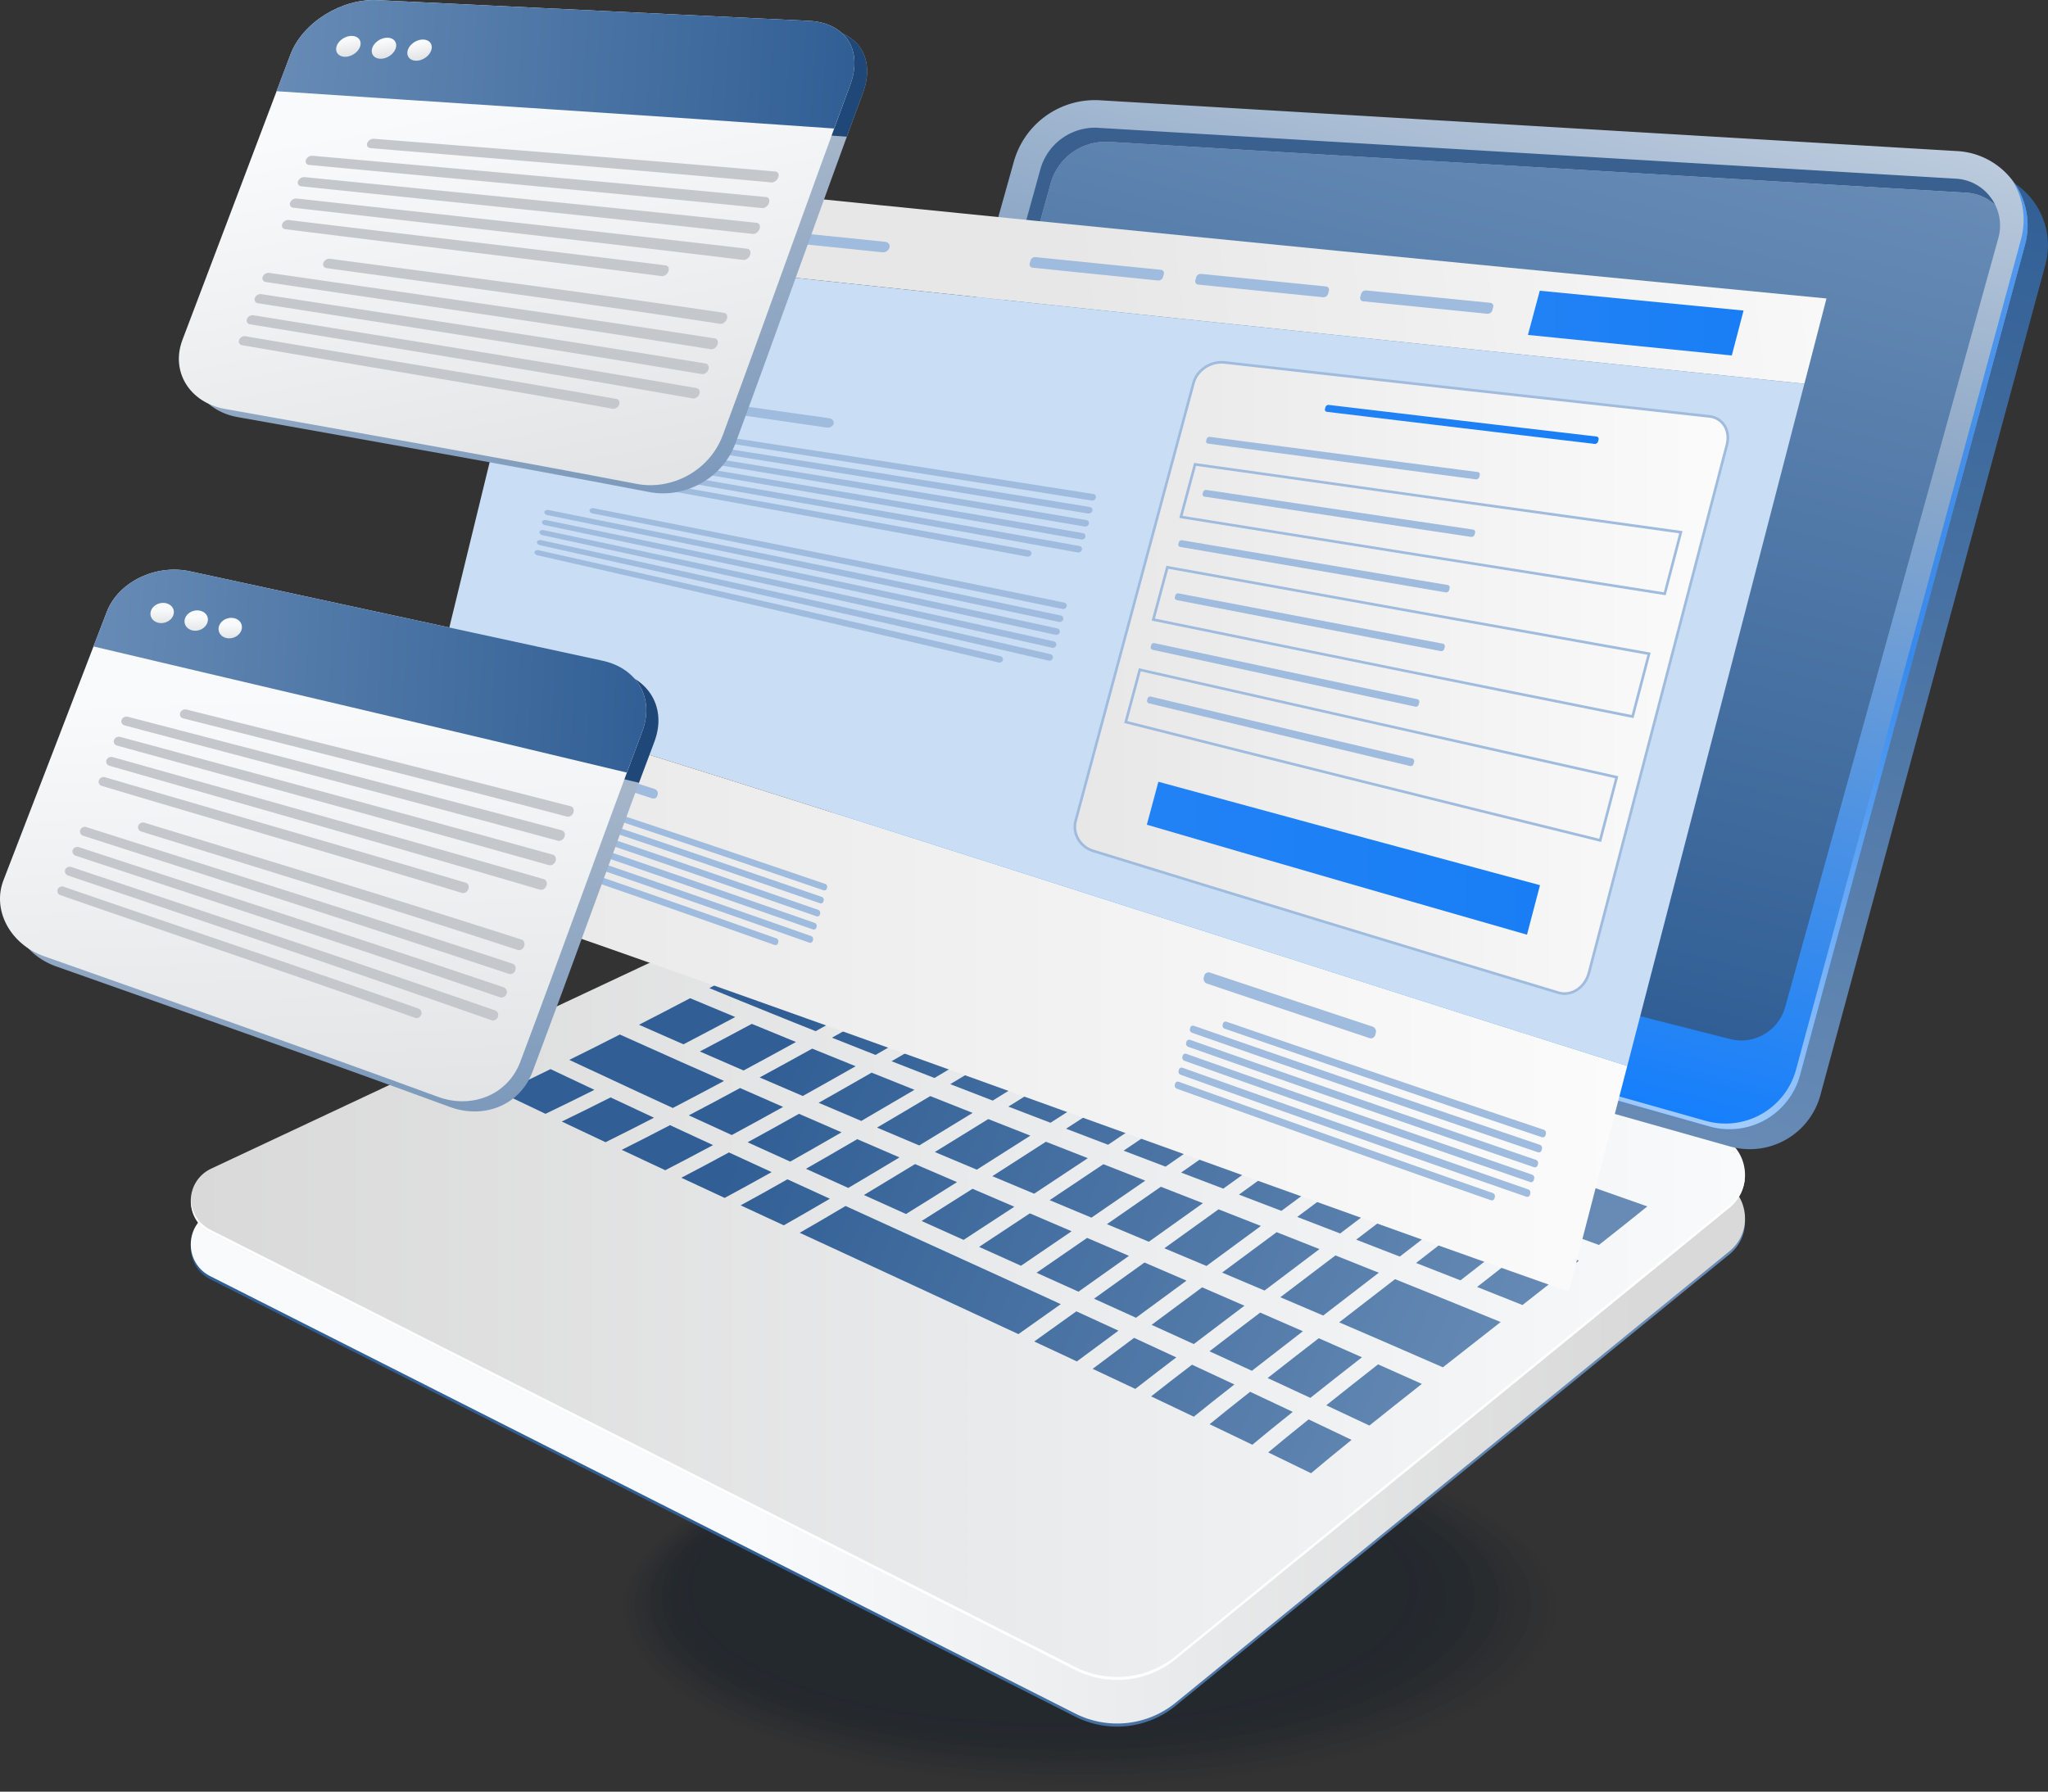<?xml version="1.0" encoding="UTF-8"?> <svg xmlns="http://www.w3.org/2000/svg" xmlns:xlink="http://www.w3.org/1999/xlink" viewBox="0 0 2118.32 1853.61" id="Analyzingwebsiteperformance"><rect x="0" y="0" width="2118.32" height="1853.61" fill="#333333" stroke="none"/><defs><linearGradient id="b" x1="1697.04" x2="778.17" y1="1375.84" y2="1375.84" gradientUnits="userSpaceOnUse"><stop offset="0" stop-color="#678bb5" class="stopColor6772b5 svgShape"></stop><stop offset="1" stop-color="#315f95" class="stopColor313f95 svgShape"></stop></linearGradient><linearGradient id="a" x1="1697.04" x2="778.17" y1="1372.65" y2="1372.65" gradientUnits="userSpaceOnUse"><stop offset="0" stop-color="#d9d9d9" class="stopColord9d9d9 svgShape"></stop><stop offset="1" stop-color="#f8fafc" class="stopColorf8f9fc svgShape"></stop></linearGradient><linearGradient xlink:href="#a" id="g" x1="197.32" x2="1804.89" y1="1327.59" y2="1327.59"></linearGradient><linearGradient xlink:href="#b" id="h" x1="1628.74" x2="856.02" y1="1323.69" y2="978.66"></linearGradient><linearGradient xlink:href="#b" id="i" x1="1630.5" x2="857.78" y1="1319.75" y2="974.72"></linearGradient><linearGradient xlink:href="#b" id="j" x1="1632.4" x2="859.67" y1="1315.5" y2="970.47"></linearGradient><linearGradient xlink:href="#b" id="k" x1="1634.42" x2="861.69" y1="1310.98" y2="965.94"></linearGradient><linearGradient xlink:href="#b" id="l" x1="1636.54" x2="863.82" y1="1306.22" y2="961.19"></linearGradient><linearGradient xlink:href="#b" id="m" x1="1638.74" x2="866.02" y1="1301.29" y2="956.26"></linearGradient><linearGradient xlink:href="#b" id="n" x1="1641.01" x2="868.29" y1="1296.21" y2="951.18"></linearGradient><linearGradient xlink:href="#b" id="o" x1="1643.32" x2="870.6" y1="1291.03" y2="946"></linearGradient><linearGradient xlink:href="#b" id="p" x1="1645.66" x2="872.94" y1="1285.8" y2="940.76"></linearGradient><linearGradient xlink:href="#b" id="q" x1="1648.01" x2="875.28" y1="1280.55" y2="935.52"></linearGradient><linearGradient xlink:href="#b" id="r" x1="1650.34" x2="877.61" y1="1275.33" y2="930.29"></linearGradient><linearGradient xlink:href="#b" id="s" x1="1652.64" x2="879.91" y1="1270.18" y2="925.15"></linearGradient><linearGradient xlink:href="#b" id="t" x1="1656.04" x2="883.32" y1="1262.54" y2="917.51"></linearGradient><linearGradient xlink:href="#b" id="u" x1="1603.05" x2="830.32" y1="1381.23" y2="1036.2"></linearGradient><linearGradient xlink:href="#b" id="v" x1="1604.87" x2="832.15" y1="1377.15" y2="1032.12"></linearGradient><linearGradient xlink:href="#b" id="w" x1="1606.34" x2="833.62" y1="1373.85" y2="1028.82"></linearGradient><linearGradient xlink:href="#b" id="x" x1="1607.9" x2="835.18" y1="1370.36" y2="1025.33"></linearGradient><linearGradient xlink:href="#b" id="y" x1="1609.54" x2="836.81" y1="1366.7" y2="1021.67"></linearGradient><linearGradient xlink:href="#b" id="z" x1="1611.22" x2="838.5" y1="1362.92" y2="1017.89"></linearGradient><linearGradient xlink:href="#b" id="A" x1="1612.94" x2="840.22" y1="1359.07" y2="1014.04"></linearGradient><linearGradient xlink:href="#b" id="B" x1="1614.68" x2="841.95" y1="1355.19" y2="1010.16"></linearGradient><linearGradient xlink:href="#b" id="C" x1="1616.4" x2="843.68" y1="1351.32" y2="1006.29"></linearGradient><linearGradient xlink:href="#b" id="D" x1="1618.11" x2="845.38" y1="1347.51" y2="1002.48"></linearGradient><linearGradient xlink:href="#b" id="E" x1="1619.76" x2="847.04" y1="1343.8" y2="998.77"></linearGradient><linearGradient xlink:href="#b" id="F" x1="1621.36" x2="848.63" y1="1340.23" y2="995.2"></linearGradient><linearGradient xlink:href="#b" id="G" x1="1622.87" x2="850.14" y1="1336.85" y2="991.82"></linearGradient><linearGradient xlink:href="#b" id="H" x1="1575.73" x2="803" y1="1442.42" y2="1097.39"></linearGradient><linearGradient xlink:href="#b" id="I" x1="1576.22" x2="803.49" y1="1441.32" y2="1096.29"></linearGradient><linearGradient xlink:href="#b" id="J" x1="1576.83" x2="804.1" y1="1439.96" y2="1094.93"></linearGradient><linearGradient xlink:href="#b" id="K" x1="1577.54" x2="804.81" y1="1438.37" y2="1093.34"></linearGradient><linearGradient xlink:href="#b" id="L" x1="1578.33" x2="805.6" y1="1436.6" y2="1091.57"></linearGradient><linearGradient xlink:href="#b" id="M" x1="1579.18" x2="806.46" y1="1434.69" y2="1089.66"></linearGradient><linearGradient xlink:href="#b" id="N" x1="1580.07" x2="807.35" y1="1432.69" y2="1087.66"></linearGradient><linearGradient xlink:href="#b" id="O" x1="1580.99" x2="808.26" y1="1430.64" y2="1085.61"></linearGradient><linearGradient xlink:href="#b" id="P" x1="1581.9" x2="809.18" y1="1428.59" y2="1083.56"></linearGradient><linearGradient xlink:href="#b" id="Q" x1="1582.8" x2="810.08" y1="1426.57" y2="1081.54"></linearGradient><linearGradient xlink:href="#b" id="R" x1="1583.67" x2="810.94" y1="1424.64" y2="1079.61"></linearGradient><linearGradient xlink:href="#b" id="S" x1="1584.47" x2="811.74" y1="1422.84" y2="1077.81"></linearGradient><linearGradient xlink:href="#b" id="T" x1="1585.66" x2="812.94" y1="1420.17" y2="1075.14"></linearGradient><linearGradient xlink:href="#b" id="U" x1="1549.32" x2="776.6" y1="1501.56" y2="1156.53"></linearGradient><linearGradient xlink:href="#b" id="V" x1="1549.26" x2="776.54" y1="1501.69" y2="1156.66"></linearGradient><linearGradient xlink:href="#b" id="W" x1="1549.29" x2="776.56" y1="1501.63" y2="1156.6"></linearGradient><linearGradient xlink:href="#b" id="X" x1="1549.38" x2="776.65" y1="1501.44" y2="1156.41"></linearGradient><linearGradient xlink:href="#b" id="Y" x1="1549.51" x2="776.78" y1="1501.15" y2="1156.11"></linearGradient><linearGradient xlink:href="#b" id="Z" x1="1549.66" x2="776.93" y1="1500.8" y2="1155.77"></linearGradient><linearGradient xlink:href="#b" id="aa" x1="1549.82" x2="777.09" y1="1500.45" y2="1155.42"></linearGradient><linearGradient xlink:href="#b" id="ab" x1="1549.96" x2="777.23" y1="1500.14" y2="1155.11"></linearGradient><linearGradient xlink:href="#b" id="ac" x1="1550.06" x2="777.33" y1="1499.91" y2="1154.87"></linearGradient><linearGradient xlink:href="#b" id="ad" x1="1550.11" x2="777.38" y1="1499.8" y2="1154.77"></linearGradient><linearGradient xlink:href="#b" id="ae" x1="1550.08" x2="777.36" y1="1499.87" y2="1154.84"></linearGradient><linearGradient xlink:href="#b" id="af" x1="1549.95" x2="777.23" y1="1500.15" y2="1155.12"></linearGradient><linearGradient xlink:href="#b" id="ag" x1="1549.71" x2="776.99" y1="1500.68" y2="1155.65"></linearGradient><linearGradient xlink:href="#b" id="ah" x1="1524.62" x2="751.89" y1="1556.88" y2="1211.85"></linearGradient><linearGradient xlink:href="#b" id="ai" x1="1524.03" x2="751.3" y1="1558.21" y2="1213.18"></linearGradient><linearGradient xlink:href="#b" id="aj" x1="1523.53" x2="750.8" y1="1559.31" y2="1214.28"></linearGradient><linearGradient xlink:href="#b" id="ak" x1="1523.12" x2="750.4" y1="1560.24" y2="1215.21"></linearGradient><linearGradient xlink:href="#b" id="al" x1="1522.77" x2="750.04" y1="1561.03" y2="1216"></linearGradient><linearGradient xlink:href="#b" id="am" x1="1521.87" x2="749.15" y1="1563.04" y2="1218.01"></linearGradient><linearGradient xlink:href="#b" id="an" x1="1521.19" x2="748.46" y1="1564.57" y2="1219.54"></linearGradient><linearGradient xlink:href="#b" id="ao" x1="1520.77" x2="748.04" y1="1565.51" y2="1220.48"></linearGradient><linearGradient xlink:href="#b" id="ap" x1="1520.27" x2="747.54" y1="1566.63" y2="1221.6"></linearGradient><linearGradient xlink:href="#b" id="aq" x1="1519.66" x2="746.94" y1="1567.98" y2="1222.95"></linearGradient><linearGradient xlink:href="#b" id="ar" x1="1518.94" x2="746.21" y1="1569.6" y2="1224.57"></linearGradient><linearGradient xlink:href="#b" id="as" x1="1357.79" x2="1621.34" y1="1071.83" y2="64.29"></linearGradient><linearGradient id="at" x1="1344.73" x2="1608.29" y1="1053.3" y2="45.76" gradientUnits="userSpaceOnUse"><stop offset="0" stop-color="#157ffc" class="stopColor505faa svgShape"></stop><stop offset=".7" stop-color="#8fa9c7" class="stopColor8f92c7 svgShape"></stop><stop offset="1" stop-color="#bccbdd" class="stopColorbcbedd svgShape"></stop></linearGradient><linearGradient xlink:href="#b" id="au" x1="1599.45" x2="1380.3" y1="90.7" y2="973.37"></linearGradient><linearGradient id="av" x1="1925.18" x2="1088.48" y1="614.99" y2="1211.8" gradientUnits="userSpaceOnUse"><stop offset="0" stop-color="#157ffc" class="stopColor505faa svgShape"></stop><stop offset=".41" stop-color="#fefeff" class="stopColorfeffff svgShape"></stop><stop offset="1" stop-color="#bccbdd" class="stopColorbcbedd svgShape"></stop></linearGradient><linearGradient id="c" x1="1106.67" x2="2010.44" y1="300.65" y2="202.34" gradientUnits="userSpaceOnUse"><stop offset="0" stop-color="#e7e7e7" class="stopColore7e7e7 svgShape"></stop><stop offset="1" stop-color="#fbfbfb" class="stopColorfbfbfb svgShape"></stop></linearGradient><linearGradient xlink:href="#c" id="aw" x1="401.31" x2="1683.14" y1="1024.27" y2="1024.27"></linearGradient><linearGradient id="d" x1="1580.38" x2="1803.43" y1="334.27" y2="334.27" gradientUnits="userSpaceOnUse"><stop offset="0" stop-color="#2182f5" class="stopColorf58b21 svgShape"></stop><stop offset="1" stop-color="#197ef5" class="stopColorf5b419 svgShape"></stop></linearGradient><linearGradient xlink:href="#c" id="ax" x1="1111.76" x2="1787.19" y1="701.37" y2="701.37"></linearGradient><linearGradient xlink:href="#d" id="ay" x1="1370.36" x2="1653.52" y1="439.07" y2="439.07"></linearGradient><linearGradient xlink:href="#d" id="az" x1="1186.22" x2="1592.89" y1="887.87" y2="887.87"></linearGradient><linearGradient id="f" x1="287.32" x2="287.32" y1="1090.82" y2="653.22" gradientTransform="matrix(1 -.03 -.05 .96 101.68 108.49)" gradientUnits="userSpaceOnUse"><stop offset="0" stop-color="#7d9abc" class="stopColor7d86bc svgShape"></stop><stop offset="1" stop-color="#b1bece" class="stopColorb1b4ce svgShape"></stop></linearGradient><linearGradient id="e" x1="274.14" x2="274.14" y1="1079.37" y2="641.77" gradientTransform="matrix(1 -.03 -.05 .96 101.68 108.49)" gradientUnits="userSpaceOnUse"><stop offset="0" stop-color="#e3e4e5" class="stopColore3e4e5 svgShape"></stop><stop offset="1" stop-color="#f8fafc" class="stopColorf8f9fc svgShape"></stop></linearGradient><linearGradient xlink:href="#b" id="aA" x1="26.39" x2="604.18" y1="623.39" y2="623.39" gradientTransform="matrix(1 -.03 -.05 .96 101.68 108.49)"></linearGradient><linearGradient xlink:href="#e" id="aB" x1="95.87" x2="95.87" y1="562.73" y2="546.38"></linearGradient><linearGradient xlink:href="#e" id="aC" x1="131.67" x2="131.67" y1="572.17" y2="555.7"></linearGradient><linearGradient xlink:href="#e" id="aD" x1="167.42" x2="167.42" y1="581.58" y2="565.01"></linearGradient><linearGradient xlink:href="#f" id="aE" x1="468.8" x2="468.8" y1="386.25" y2="-50.98" gradientTransform="matrix(1.04 -.2 -.06 .97 61.96 249.78)"></linearGradient><linearGradient xlink:href="#e" id="aF" x1="455.63" x2="455.63" y1="374.81" y2="-62.42" gradientTransform="matrix(1.04 -.2 -.06 .97 61.96 249.78)"></linearGradient><linearGradient xlink:href="#b" id="aG" x1="208.1" x2="785.38" y1="-80.78" y2="-80.78" gradientTransform="matrix(1.04 -.2 -.06 .97 61.96 249.78)"></linearGradient><linearGradient xlink:href="#e" id="aH" x1="277.52" x2="277.52" y1="-141.4" y2="-157.74" gradientTransform="matrix(1.04 -.2 -.06 .97 61.96 249.78)"></linearGradient><linearGradient xlink:href="#e" id="aI" x1="313.28" x2="313.28" y1="-131.97" y2="-148.42" gradientTransform="matrix(1.04 -.2 -.06 .97 61.96 249.78)"></linearGradient><linearGradient xlink:href="#e" id="aJ" x1="349" x2="349" y1="-122.56" y2="-139.12" gradientTransform="matrix(1.04 -.2 -.06 .97 61.96 249.78)"></linearGradient></defs><g opacity=".35" fill="#000000" class="color000000 svgShape"><ellipse cx="1131.57" cy="1665.5" fill="#0a1726" opacity="0" rx="494.7" ry="188.09" transform="rotate(-.14 1127.52 1658.864)" class="color0f0a26 svgShape"></ellipse><ellipse cx="1129.33" cy="1664.42" fill="#0a1726" opacity=".02" rx="488.53" ry="185.63" transform="rotate(-.14 1115.257 1646.572)" class="color0f0a26 svgShape"></ellipse><ellipse cx="1127.1" cy="1663.33" fill="#0a1726" opacity=".04" rx="482.36" ry="183.16" transform="rotate(-.14 1107.087 1634.284)" class="color0f0a26 svgShape"></ellipse><ellipse cx="1124.86" cy="1662.24" fill="#0a1726" opacity=".06" rx="476.18" ry="180.69" transform="rotate(-.14 1094.824 1621.991)" class="color0f0a26 svgShape"></ellipse><ellipse cx="1122.62" cy="1661.15" fill="#0a1726" opacity=".08" rx="470.01" ry="178.22" transform="rotate(-.14 1086.66 1605.611)" class="color0f0a26 svgShape"></ellipse><ellipse cx="1120.39" cy="1660.06" fill="#0a1726" opacity=".1" rx="463.84" ry="175.76" transform="rotate(-.13 1157.192 1715.78)" class="color0f0a26 svgShape"></ellipse><ellipse cx="1118.15" cy="1658.97" fill="#0a1726" opacity=".12" rx="457.67" ry="173.29" transform="rotate(-.13 1148.392 1702.548)" class="color0f0a26 svgShape"></ellipse><ellipse cx="1115.91" cy="1657.88" fill="#0a1726" opacity=".14" rx="451.49" ry="170.82" transform="rotate(-.13 1135.19 1684.904)" class="color0f0a26 svgShape"></ellipse><ellipse cx="1113.68" cy="1656.79" fill="#0a1726" opacity=".16" rx="445.32" ry="168.36" transform="rotate(-.13 1121.988 1667.26)" class="color0f0a26 svgShape"></ellipse><ellipse cx="1111.44" cy="1655.71" fill="#0a1726" opacity=".18" rx="439.15" ry="165.89" transform="rotate(-.13 1108.781 1654.022)" class="color0f0a26 svgShape"></ellipse><ellipse cx="1109.2" cy="1654.62" fill="#0a1726" opacity=".2" rx="432.97" ry="163.42" transform="translate(-3.71 2.49)" class="color0f0a26 svgShape"></ellipse><ellipse cx="1106.96" cy="1653.53" fill="#0a1726" opacity=".22" rx="426.8" ry="160.96" transform="translate(-3.67 2.46)" class="color0f0a26 svgShape"></ellipse><ellipse cx="1104.73" cy="1652.44" fill="#0a1726" opacity=".24" rx="420.63" ry="158.49" transform="rotate(-.13 1069.175 1601.089)" class="color0f0a26 svgShape"></ellipse><ellipse cx="1102.49" cy="1651.35" fill="#0a1726" opacity=".25" rx="414.45" ry="156.02" transform="rotate(-.12 1144.12 1715.298)" class="color0f0a26 svgShape"></ellipse><ellipse cx="1100.25" cy="1650.26" fill="#0a1726" opacity=".27" rx="408.28" ry="153.56" transform="rotate(-.12 1129.816 1696.185)" class="color0f0a26 svgShape"></ellipse><ellipse cx="1098.02" cy="1649.17" fill="#0a1726" opacity=".29" rx="402.11" ry="151.09" transform="translate(-3.5 2.34)" class="color0f0a26 svgShape"></ellipse><ellipse cx="1095.78" cy="1648.08" fill="#0a1726" opacity=".31" rx="395.94" ry="148.62" transform="rotate(-.12 1096.439 1653.178)" class="color0f0a26 svgShape"></ellipse><ellipse cx="1093.54" cy="1646.99" fill="#0a1726" opacity=".33" rx="389.76" ry="146.16" transform="translate(-3.41 2.27)" class="color0f0a26 svgShape"></ellipse><ellipse cx="1091.31" cy="1645.91" fill="#0a1726" opacity=".35" rx="383.59" ry="143.69" transform="rotate(-.12 1063.066 1605.396)" class="color0f0a26 svgShape"></ellipse><ellipse cx="1089.07" cy="1644.82" fill="#0a1726" opacity=".37" rx="377.42" ry="141.22" transform="rotate(-.12 1048.767 1581.508)" class="color0f0a26 svgShape"></ellipse><ellipse cx="1086.83" cy="1643.73" fill="#0a1726" opacity=".39" rx="371.24" ry="138.76" transform="rotate(-.11 1123.45 1699.118)" class="color0f0a26 svgShape"></ellipse><ellipse cx="1084.6" cy="1642.64" fill="#0a1726" opacity=".41" rx="365.07" ry="136.29" transform="rotate(-.11 1102.64 1673.055)" class="color0f0a26 svgShape"></ellipse><ellipse cx="1082.36" cy="1641.55" fill="#0a1726" opacity=".43" rx="358.9" ry="133.82" transform="rotate(-.11 1081.836 1641.782)" class="color0f0a26 svgShape"></ellipse><ellipse cx="1080.12" cy="1640.46" fill="#0a1726" opacity=".45" rx="352.72" ry="131.36" transform="rotate(-.11 1061.026 1615.719)" class="color0f0a26 svgShape"></ellipse><ellipse cx="1077.88" cy="1639.37" fill="#0a1726" opacity=".47" rx="346.55" ry="128.89" transform="rotate(-.11 1040.221 1584.447)" class="color0f0a26 svgShape"></ellipse><ellipse cx="1075.65" cy="1638.28" fill="#0a1726" opacity=".49" rx="340.38" ry="126.42" transform="rotate(-.1 1121.507 1708.394)" class="color0f0a26 svgShape"></ellipse><ellipse cx="1073.41" cy="1637.2" fill="#0a1726" opacity=".51" rx="334.21" ry="123.96" transform="rotate(-.1 1098.619 1673.996)" class="color0f0a26 svgShape"></ellipse><ellipse cx="1071.17" cy="1636.11" fill="#0a1726" opacity=".53" rx="328.03" ry="121.49" transform="rotate(-.1 1070.006 1633.864)" class="color0f0a26 svgShape"></ellipse><ellipse cx="1068.94" cy="1635.02" fill="#0a1726" opacity=".55" rx="321.86" ry="119.02" transform="rotate(-.1 1041.393 1593.732)" class="color0f0a26 svgShape"></ellipse><ellipse cx="1066.7" cy="1633.93" fill="#0a1726" opacity=".57" rx="315.69" ry="116.56" transform="rotate(-.1 1018.51 1553.605)" class="color0f0a26 svgShape"></ellipse><ellipse cx="1064.46" cy="1632.84" fill="#0a1726" opacity=".59" rx="309.51" ry="114.09" transform="rotate(-.09 1100.032 1681.54)" class="color0f0a26 svgShape"></ellipse><ellipse cx="1062.23" cy="1631.75" fill="#0a1726" opacity=".61" rx="303.34" ry="111.62" transform="rotate(-.09 1061.87 1636.947)" class="color0f0a26 svgShape"></ellipse><ellipse cx="1059.99" cy="1630.66" fill="#0a1726" opacity=".63" rx="297.17" ry="109.15" transform="rotate(-.09 1030.079 1585.993)" class="color0f0a26 svgShape"></ellipse><ellipse cx="1057.75" cy="1629.57" fill="#0a1726" opacity=".65" rx="291" ry="106.69" transform="rotate(-.08 1116.063 1726.815)" class="color0f0a26 svgShape"></ellipse><ellipse cx="1055.51" cy="1628.49" fill="#0a1726" opacity=".67" rx="284.82" ry="104.22" transform="rotate(-.08 1080.298 1662.332)" class="color0f0a26 svgShape"></ellipse><ellipse cx="1053.28" cy="1627.4" fill="#0a1726" opacity=".69" rx="278.65" ry="101.75" transform="rotate(-.08 1037.37 1597.845)" class="color0f0a26 svgShape"></ellipse><ellipse cx="1051.04" cy="1626.31" fill="#0a1726" opacity=".71" rx="272.48" ry="99.29" transform="rotate(-.08 987.282 1533.352)" class="color0f0a26 svgShape"></ellipse><ellipse cx="1048.8" cy="1625.22" fill="#0a1726" opacity=".73" rx="266.3" ry="96.82" transform="rotate(-.07 1079.415 1670.423)" class="color0f0a26 svgShape"></ellipse><ellipse cx="1046.57" cy="1624.13" fill="#0a1726" opacity=".75" rx="260.13" ry="94.35" transform="rotate(-.07 1022.169 1588.536)" class="color0f0a26 svgShape"></ellipse><ellipse cx="1044.33" cy="1623.04" fill="#0a1726" opacity=".76" rx="253.96" ry="91.89" transform="rotate(-.06 1125.902 1748.111)" class="color0f0a26 svgShape"></ellipse><ellipse cx="1042.09" cy="1621.95" fill="#0a1726" opacity=".78" rx="247.79" ry="89.42" transform="rotate(-.06 1049.568 1633.48)" class="color0f0a26 svgShape"></ellipse><ellipse cx="1039.86" cy="1620.86" fill="#0a1726" opacity=".8" rx="241.61" ry="86.95" class="color0f0a26 svgShape"></ellipse><ellipse cx="1037.62" cy="1619.78" fill="#0a1726" opacity=".82" rx="235.44" ry="84.49" class="color0f0a26 svgShape"></ellipse><ellipse cx="1035.38" cy="1618.69" fill="#0a1726" opacity=".84" rx="229.27" ry="82.02" class="color0f0a26 svgShape"></ellipse><ellipse cx="1033.15" cy="1617.6" fill="#0a1726" opacity=".86" rx="223.09" ry="79.55" class="color0f0a26 svgShape"></ellipse><ellipse cx="1030.91" cy="1616.51" fill="#0a1726" opacity=".88" rx="216.92" ry="77.09" class="color0f0a26 svgShape"></ellipse><ellipse cx="1028.67" cy="1615.42" fill="#0a1726" opacity=".9" rx="210.75" ry="74.62" class="color0f0a26 svgShape"></ellipse><ellipse cx="1026.43" cy="1614.33" fill="#0a1726" opacity=".92" rx="204.57" ry="72.15" class="color0f0a26 svgShape"></ellipse><ellipse cx="1024.2" cy="1613.24" fill="#0a1726" opacity=".94" rx="198.4" ry="69.69" class="color0f0a26 svgShape"></ellipse><ellipse cx="1021.96" cy="1612.15" fill="#0a1726" opacity=".96" rx="192.23" ry="67.22" class="color0f0a26 svgShape"></ellipse><ellipse cx="1019.72" cy="1611.07" fill="#0a1726" opacity=".98" rx="186.06" ry="64.75" class="color0f0a26 svgShape"></ellipse><ellipse cx="1017.49" cy="1609.98" fill="#0a1726" rx="179.88" ry="62.29" class="color0f0a26 svgShape"></ellipse></g><path fill="url(#b)" d="M897.14,969.84,1773,1221.3c34.2,9.82,43.27,54,15.69,76.51L1216,1764.73A95.81,95.81,0,0,1,1112.19,1776L217.55,1323.51c-27.41-13.86-26.84-53.2,1-66.25l598.38-281A114.49,114.49,0,0,1,897.14,969.84Z"></path><path fill="url(#a)" d="M897.14,966.65,1773,1218.11c34.2,9.82,43.27,54,15.69,76.51L1216,1761.55a95.81,95.81,0,0,1-103.78,11.24L217.55,1320.32c-27.41-13.86-26.84-53.19,1-66.25l598.38-281A114.49,114.49,0,0,1,897.14,966.65Z"></path><path fill="url(#g)" d="M897.14,921.59,1773,1173.05c34.2,9.82,43.27,54,15.69,76.51L1216,1716.48a95.81,95.81,0,0,1-103.78,11.25L217.55,1275.26c-27.41-13.86-26.84-53.2,1-66.25L816.89,928A114.49,114.49,0,0,1,897.14,921.59Z"></path><path fill="#ffffff" d="M1788.65,1246.48,1216,1713.41a95.81,95.81,0,0,1-103.78,11.24L217.55,1272.18a36.18,36.18,0,0,1-20-31.71c-.7,13.64,5.83,27.62,20,34.79l894.64,452.47A95.81,95.81,0,0,0,1216,1716.48l572.68-466.92a43.31,43.31,0,0,0,16.15-34.36A43.38,43.38,0,0,1,1788.65,1246.48Z" class="colorffffff svgShape"></path><path fill="url(#h)" d="M905.19,973.28c-18.91-7-28.47-10.54-47.82-17.81-20.33,11.22-30.65,16.87-51.46,28.15,19.25,7.42,28.77,11,47.63,18.21C874.49,990.33,884.87,984.6,905.19,973.28Z"></path><path fill="url(#i)" d="M871,1008.42c18.73,7.07,28,10.54,46.4,17.38,21.08-11.84,31.48-17.72,51.72-29.21-18.39-6.63-27.66-10-46.42-16.88C902.33,991.06,892,996.83,871,1008.42Z"></path><path fill="url(#j)" d="M934.34,1032.1c18.29,6.77,27.36,10.1,45.38,16.68,21.13-12.23,31.52-18.27,51.59-30-18-6.34-27-9.56-45.26-16.11C965.85,1014.24,955.44,1020.16,934.34,1032.1Z"></path><path fill="url(#k)" d="M996.38,1054.85c17.93,6.52,26.84,9.73,44.57,16.1,21.11-12.64,31.47-18.87,51.32-30.82-17.63-6.11-26.5-9.2-44.36-15.47C1027.89,1036.42,1017.51,1042.51,996.38,1054.85Z"></path><path fill="url(#l)" d="M1057.35,1076.83c17.66,6.33,26.45,9.45,44,15.67,21.06-13.1,31.35-19.52,50.94-31.74-17.4-5.94-26.13-8.93-43.69-15C1088.79,1057.79,1078.45,1064.07,1057.35,1076.83Z"></path><path fill="url(#m)" d="M1211.62,1080.89c-17.27-5.82-25.91-8.75-43.26-14.65-19.51,12.31-29.78,18.78-50.83,32,17.48,6.18,26.19,9.25,43.59,15.36C1182.11,1100,1192.33,1093.41,1211.62,1080.89Z"></path><path fill="url(#n)" d="M1270.68,1100.73c-17.22-5.77-25.83-8.65-43.07-14.45-19.21,12.6-29.41,19.28-50.38,33,17.38,6.09,26.06,9.12,43.41,15.18C1241.55,1120.39,1251.69,1113.55,1270.68,1100.73Z"></path><path fill="url(#o)" d="M1329.79,1120.47l-43.14-14.4c-18.91,12.91-29,19.8-49.92,34,17.36,6.06,26,9.08,43.45,15.14C1301,1140.66,1311.08,1133.61,1329.79,1120.47Z"></path><path fill="url(#p)" d="M1296.32,1160.8,1340,1176c20.79-15,30.81-22.26,49.25-35.71l-43.44-14.5C1327.19,1139,1317.13,1146.15,1296.32,1160.8Z"></path><path fill="url(#q)" d="M1356.29,1181.7c17.58,6.14,26.4,9.23,44.15,15.45,20.79-15.47,30.77-22.93,49-36.68-17.69-5.94-26.48-8.89-44-14.74C1387.07,1159.26,1377.07,1166.57,1356.29,1181.7Z"></path><path fill="url(#r)" d="M1416.92,1202.93c17.82,6.26,26.78,9.42,44.82,15.8,20.86-15.92,30.84-23.58,48.92-37.6-18.05-6.12-27-9.14-44.78-15.13C1447.7,1179.82,1437.72,1187.34,1416.92,1202.93Z"></path><path fill="url(#s)" d="M1478.51,1224.67c18.14,6.43,27.28,9.68,45.71,16.28,21-16.34,31-24.18,49-38.45-18.5-6.36-27.66-9.49-45.82-15.67C1509.38,1200.92,1499.4,1208.63,1478.51,1224.67Z"></path><path fill="url(#t)" d="M1637.56,1224.77l-9.94-3.47c-15-5.22-22.42-7.79-37.15-12.88-18,14.34-28.06,22.22-49.12,38.67,14.67,5.27,22.05,7.93,36.93,13.32l9.87,3.58c25.9,9.41,39,14.2,65.67,24,21.62-17.07,31.87-25.22,50.08-39.88C1676.91,1238.55,1663.66,1233.89,1637.56,1224.77Z"></path><path fill="url(#u)" d="M851.15,1019.32c-25.6-9.83-38.54-14.84-64.82-25.12-20.94,11.27-31.49,16.9-52.64,28.07,25.93,10.66,38.73,15.88,64.08,26.12,9.24,3.74,13.85,5.59,23,9.28s13.75,5.52,22.87,9.16c21.67-11.95,32.48-18,53.79-29.88-9.18-3.47-13.79-5.22-23.05-8.75S860.49,1022.9,851.15,1019.32Z"></path><path fill="url(#v)" d="M860.5,1073.55c18.14,7.22,27.15,10.79,45.06,17.85,21.87-12.47,32.78-18.73,54.19-31.08-18-6.7-27.07-10.09-45.33-17C893.08,1055.38,882.23,1061.47,860.5,1073.55Z"></path><path fill="url(#w)" d="M922.14,1097.92c17.84,7,26.72,10.47,44.39,17.35,22-13,33-19.55,54.43-32.36-17.73-6.5-26.64-9.78-44.56-16.41C955,1079,944,1085.3,922.14,1097.92Z"></path><path fill="url(#x)" d="M982.89,1121.63c17.62,6.84,26.4,10.24,43.9,17,22.08-13.59,33.1-20.4,54.56-33.71-17.53-6.35-26.32-9.55-44-16C1015.9,1101.85,1004.91,1108.46,982.89,1121.63Z"></path><path fill="url(#y)" d="M1141.2,1126.46c-17.41-6.25-26.13-9.38-43.62-15.7-21.46,13.45-32.48,20.34-54.59,34.1,17.47,6.72,26.18,10.06,43.57,16.72C1108.71,1147.39,1119.76,1140.28,1141.2,1126.46Z"></path><path fill="url(#z)" d="M1200.78,1147.76l-43.45-15.52c-21.44,14-32.49,21.15-54.66,35.5,17.38,6.65,26,10,43.41,16.57C1168.29,1169.52,1179.36,1162.11,1200.78,1147.76Z"></path><path fill="url(#A)" d="M1260.35,1169c-17.41-6.2-26.1-9.29-43.47-15.49-21.41,14.5-32.49,22-54.72,36.94l43.41,16.54C1227.85,1191.57,1239,1183.87,1260.35,1169Z"></path><path fill="url(#B)" d="M1221.68,1213.12c17.4,6.62,26.11,9.94,43.58,16.61,22.38-16,33.53-24,54.94-39.43l-43.7-15.56C1255.1,1189.76,1244,1197.54,1221.68,1213.12Z"></path><path fill="url(#C)" d="M1281.47,1235.91c17.51,6.69,26.28,10,43.91,16.81,22.53-16.61,33.75-24.9,55.22-40.83-17.73-6.36-26.55-9.51-44.13-15.78C1315.05,1211.66,1303.88,1219.74,1281.47,1235.91Z"></path><path fill="url(#D)" d="M1341.75,1259c17.68,6.79,26.56,10.21,44.41,17.11,22.74-17.19,34.06-25.76,55.65-42.18-18-6.51-27-9.73-44.75-16.12C1375.57,1233.86,1364.32,1242.23,1341.75,1259Z"></path><path fill="url(#E)" d="M1402.74,1282.51c17.93,6.94,26.94,10.44,45.09,17.51,23-17.74,34.5-26.58,56.29-43.46-18.37-6.72-27.48-10-45.58-16.59C1436.91,1256.52,1425.55,1265.17,1402.74,1282.51Z"></path><path fill="url(#F)" d="M1567.79,1280c-18.81-7-28.12-10.4-46.6-17.17-21.86,17-33.38,25.92-56.5,43.8,18.24,7.13,27.42,10.74,45.92,18C1534,1306.4,1545.69,1297.31,1567.79,1280Z"></path><path fill="url(#G)" d="M1527.81,1331.45c18.62,7.38,28,11.11,46.93,18.69,23.93-18.73,35.84-28.05,58.36-45.77-19.33-7.27-28.88-10.85-47.82-17.89C1563.08,1303.91,1551.36,1313.07,1527.81,1331.45Z"></path><path fill="url(#H)" d="M760.48,1052.18c-18.52-7.68-27.84-11.57-46.65-19.46-21.17,11.1-31.78,16.61-52.91,27.45,18.53,8.2,27.73,12.25,46,20.26C728.29,1069.28,739,1063.6,760.48,1052.18Z"></path><path fill="url(#I)" d="M723.84,1087.83c18.2,8,27.24,11.88,45.24,19.67,21.6-11.63,32.5-17.56,54.21-29.47-18.16-7.42-27.29-11.17-45.71-18.77C756.07,1070.81,745.27,1076.55,723.84,1087.83Z"></path><path fill="url(#J)" d="M785.73,1114.7c17.93,7.74,26.84,11.57,44.6,19.18,21.76-12.15,32.77-18.36,54.69-30.79-17.88-7.21-26.86-10.85-44.93-18.21C818.31,1096.93,807.38,1102.93,785.73,1114.7Z"></path><path fill="url(#K)" d="M846.76,1140.91c17.71,7.56,26.52,11.31,44.09,18.77,21.86-12.7,32.95-19.2,55-32.2-17.65-7-26.51-10.58-44.31-17.74C879.59,1122.33,868.55,1128.61,846.76,1140.91Z"></path><path fill="url(#L)" d="M907.11,1166.58c17.52,7.43,26.26,11.12,43.68,18.47,21.92-13.28,33.07-20.09,55.23-33.68-17.48-6.91-26.24-10.38-43.84-17.38C940.1,1147.14,929,1153.73,907.11,1166.58Z"></path><path fill="url(#M)" d="M1065.73,1174.9c-17.38-6.83-26.08-10.25-43.53-17.14-22.17,13.75-33.34,20.65-55.27,34.09l43.41,18.25C1032.3,1196.22,1043.49,1189.1,1065.73,1174.9Z"></path><path fill="url(#N)" d="M1125.18,1198.21c-17.33-6.78-26-10.18-43.36-17-22.25,14.36-33.46,21.57-55.42,35.62l43.26,18.13C1091.64,1220.48,1102.88,1213,1125.18,1198.21Z"></path><path fill="url(#O)" d="M1184.6,1221.46l-43.35-17c-22.32,15-33.58,22.52-55.57,37.18l43.23,18.1C1150.93,1244.67,1162.22,1236.9,1184.6,1221.46Z"></path><path fill="url(#P)" d="M1144.94,1266.49c17.31,7.26,26,10.88,43.32,18.17,22.09-15.72,33.45-23.81,55.94-39.87-17.44-6.84-26.14-10.24-43.51-17C1178.29,1243.37,1167,1251.22,1144.94,1266.49Z"></path><path fill="url(#Q)" d="M1204.35,1291.42c17.38,7.3,26.08,11,43.54,18.32,22.2-16.32,33.64-24.73,56.29-41.4-17.59-6.92-26.34-10.36-43.81-17.21C1237.85,1267.36,1226.47,1275.53,1204.35,1291.42Z"></path><path fill="url(#R)" d="M1264.08,1316.57c17.49,7.39,26.26,11.1,43.87,18.58l56.8-42.88c-17.78-7-26.63-10.55-44.26-17.5C1297.8,1291.6,1286.33,1300.09,1264.08,1316.57Z"></path><path fill="url(#S)" d="M1324.29,1342.09c17.66,7.51,26.52,11.29,44.33,18.92,22.65-17.46,34.36-26.46,57.52-44.29-18.05-7.22-27-10.8-44.87-17.89Z"></path><path fill="url(#T)" d="M1471.7,1335c-11.56-4.67-17.32-7-28.79-11.59-23.26,18-35,27.06-57.76,44.66l28.35,12.19,16.56,7.16c24.76,10.71,37.22,16.13,62.38,27.16,23.49-18.46,35.68-28,59.76-46.84-25.73-10.55-38.45-15.73-63.65-25.93C1481.8,1339.1,1478.43,1337.74,1471.7,1335Z"></path><path fill="url(#U)" d="M703.77,1098.34c-24.86-11.07-37.38-16.67-62.65-28.06-21,10.7-31.54,16-52.29,26.25,25,11.74,37.45,17.54,62.16,29l22.5,10.41c9,4.16,13.45,6.22,22.4,10.35,20.86-10.87,31.52-16.5,53-28l-22.49-9.95Z"></path><path fill="url(#V)" d="M712.44,1153.91c17.84,8.2,26.73,12.28,44.44,20.37,20.83-11.26,31.52-17.13,53.11-29.09-17.73-7.75-26.63-11.65-44.52-19.53C744,1137.25,733.3,1143,712.44,1153.91Z"></path><path fill="url(#W)" d="M773.29,1181.77c17.67,8.06,26.48,12.07,44.06,20,20.72-11.7,31.42-17.82,53.07-30.31-17.55-7.62-26.35-11.44-44-19.15C804.78,1164.46,794.08,1170.39,773.29,1181.77Z"></path><path fill="url(#X)" d="M833.63,1209.2c17.54,8,26.3,11.92,43.77,19.81,20.57-12.16,31.26-18.55,52.93-31.6-17.42-7.51-26.15-11.28-43.66-18.86C865,1191.19,854.31,1197.39,833.63,1209.2Z"></path><path fill="url(#Y)" d="M989.86,1223c-17.33-7.45-26-11.17-43.4-18.66-21.67,13.2-32.36,19.67-52.88,32,17.44,7.87,26.15,11.8,43.55,19.63C957.53,1243.32,968.2,1236.65,989.86,1223Z"></path><path fill="url(#Z)" d="M1049.17,1248.45l-43.25-18.55c-21.67,13.8-32.33,20.54-52.68,33.31l43.41,19.54C1016.87,1269.63,1027.51,1262.67,1049.17,1248.45Z"></path><path fill="url(#aa)" d="M1108.4,1273.83l-43.21-18.52c-21.66,14.39-32.29,21.42-52.47,34.68l43.34,19.52C1076.12,1295.89,1086.74,1288.65,1108.4,1273.83Z"></path><path fill="url(#ab)" d="M1072.13,1316.75c17.34,7.82,26,11.73,43.36,19.58,19.92-14.12,30.53-21.65,52.22-37.06l-43.28-18.57C1102.76,1295.68,1092.15,1303,1072.13,1316.75Z"></path><path fill="url(#ac)" d="M1131.57,1343.6c17.36,7.86,26,11.8,43.45,19.7,19.83-14.6,30.46-22.4,52.22-38.39-17.42-7.52-26.11-11.26-43.46-18.73C1162.08,1321.75,1151.46,1329.35,1131.57,1343.6Z"></path><path fill="url(#ad)" d="M1191.15,1370.64c17.42,7.92,26.14,11.9,43.62,19.9,19.81-15.06,30.48-23.14,52.38-39.69-17.55-7.62-26.3-11.41-43.75-19C1221.61,1348,1211,1355.91,1191.15,1370.64Z"></path><path fill="url(#ae)" d="M1251,1398c17.51,8,26.28,12.06,43.87,20.17,19.86-15.49,30.62-23.82,52.75-40.9-17.73-7.78-26.56-11.63-44.16-19.29C1281.49,1374.64,1270.79,1382.78,1251,1398Z"></path><path fill="url(#af)" d="M1311.16,1425.67c17.63,8.16,26.46,12.26,44.19,20.53,20-15.9,30.92-24.47,53.37-42-18-8-26.88-11.89-44.67-19.7C1341.85,1401.67,1331.06,1410.07,1311.16,1425.67Z"></path><path fill="url(#ag)" d="M1371.81,1453.88c17.77,8.31,26.69,12.5,44.59,20.94,20.29-16.25,31.38-25,54.27-43.08-18.22-8.16-27.27-12.2-45.29-20.2C1402.83,1429.25,1391.88,1437.88,1371.81,1453.88Z"></path><path fill="url(#ah)" d="M518.65,1130.6c18.28,8.75,27.39,13.1,45.58,21.73,19.82-9.55,30-14.54,50.58-24.81-18.08-8.51-27.15-12.79-45.38-21.43C548.85,1116.18,538.66,1121.1,518.65,1130.6Z"></path><path fill="url(#ai)" d="M581.06,1160.32c18.16,8.61,27.21,12.88,45.28,21.39,19.48-9.66,29.56-14.77,50.11-25.35-17.9-8.34-26.88-12.53-44.91-21C610.94,1145.73,600.8,1150.75,581.06,1160.32Z"></path><path fill="url(#aj)" d="M643.08,1189.58c18,8.48,27,12.7,45,21.11,19-9.82,29-15.07,49.43-26-17.75-8.21-26.64-12.33-44.5-20.63C672.5,1174.74,662.44,1179.88,643.08,1189.58Z"></path><path fill="url(#ak)" d="M704.73,1218.46c17.95,8.38,26.91,12.55,44.79,20.87,18.57-10,28.38-15.41,48.61-26.71-17.63-8.1-26.46-12.16-44.17-20.34C733.58,1203.31,723.66,1208.6,704.73,1218.46Z"></path><path fill="url(#al)" d="M766.08,1247c17.86,8.3,26.78,12.44,44.59,20.69,18-10.22,27.68-15.8,47.68-27.51-17.53-8-26.31-12-43.9-20.1C794.28,1231.52,784.51,1237,766.08,1247Z"></path><path fill="url(#am)" d="M1053.73,1329.38l-16.11-7.36-43.49-19.84L978,1294.82,934.45,1275c-23.91-10.9-35.88-16.36-59.87-27.32-19.93,11.82-29.52,17.44-47.42,27.72L888,1303.54l44.29,20.5,16.4,7.59c17.69,8.2,26.53,12.29,44.19,20.49l16.37,7.6,22.07,10.25,22.06,10.27c15.87-11.21,24.8-17.52,43.81-31l-21.74-10Z"></path><path fill="url(#an)" d="M1069.75,1387.86c17.64,8.23,26.46,12.36,44.1,20.62,15.4-11.44,24.19-17.93,43-31.81-17.42-8-26.13-12-43.53-20Z"></path><path fill="url(#ao)" d="M1130.19,1416.15c17.64,8.29,26.46,12.44,44.1,20.77,15-11.66,23.67-18.32,42.39-32.6-17.49-8.12-26.22-12.15-43.66-20.2C1154.23,1398.11,1145.48,1404.65,1130.19,1416.15Z"></path><path fill="url(#ap)" d="M1190.64,1444.66c17.65,8.35,26.48,12.55,44.14,21,14.67-11.85,23.28-18.67,42-33.33-17.57-8.23-26.34-12.31-43.84-20.45C1214.2,1426.24,1205.55,1432.94,1190.64,1444.66Z"></path><path fill="url(#aq)" d="M1251.15,1473.45c17.67,8.45,26.51,12.7,44.21,21.23,14.45-12,23-19,41.78-34-17.68-8.36-26.5-12.52-44.1-20.77C1274.35,1454.7,1265.75,1461.55,1251.15,1473.45Z"></path><path fill="url(#ar)" d="M1311.76,1502.61c17.71,8.57,26.57,12.88,44.31,21.55,14.34-12.13,23-19.2,41.9-34.51-17.82-8.53-26.7-12.76-44.42-21.17C1334.76,1483.58,1326.17,1490.57,1311.76,1502.61Z"></path><path fill="url(#as)" d="M1158.72,124.36,2045.87,177a77,77,0,0,1,69.73,97L1882.9,1133a75.69,75.69,0,0,1-93.64,53.06l-863-243.89c-34.84-9.84-71.86-47.47-62.09-82.32l205.55-672A87.11,87.11,0,0,1,1158.72,124.36Z"></path><path fill="url(#at)" d="M1137.66,103.74l887.14,52.6a77,77,0,0,1,69.74,96.95l-232.7,859.08a75.69,75.69,0,0,1-93.65,53.05l-863-243.88a65.64,65.64,0,0,1-45.35-80.88l188.82-673.48A87.09,87.09,0,0,1,1137.66,103.74Z"></path><path fill="#39608e" d="M2063.78,212.22a48.07,48.07,0,0,0-30-12.84l-887.09-52.63h-3.56a58.77,58.77,0,0,0-56.34,42.79L911.14,824.48a36.18,36.18,0,0,0,1.42,24,36.79,36.79,0,0,1-12.12-38.51l175.71-635.08a58.79,58.79,0,0,1,56.33-42.79,26.32,26.32,0,0,1,3.43.15l887.23,52.62a47.74,47.74,0,0,1,36.37,20.11A37.31,37.31,0,0,1,2063.78,212.22Z" class="color39478e svgShape"></path><path fill="url(#au)" d="M2067.06,245.87l-220.49,795.68a47.29,47.29,0,0,1-45.49,34.94,49.08,49.08,0,0,1-12.84-1.86L926.11,855.57a35.41,35.41,0,0,1-13.55-7.13,36.18,36.18,0,0,1-1.42-24l175.7-634.94a58.77,58.77,0,0,1,56.34-42.79h3.56l887.09,52.63a48.07,48.07,0,0,1,30,12.84A48,48,0,0,1,2067.06,245.87Z"></path><path fill="url(#av)" d="M2081,186.11a76.43,76.43,0,0,1,9.43,61.35l-232.7,859.08a75.7,75.7,0,0,1-93.65,53l-863-243.88A65.38,65.38,0,0,1,869,895.09a65.12,65.12,0,0,0,36.2,26.45l863,243.88a75.69,75.69,0,0,0,93.65-53.05l232.7-859.08A76.54,76.54,0,0,0,2081,186.11Z" opacity=".61"></path><path fill="url(#c)" d="M1866.35,397C1430.9,352.44,995.68,305.78,560.41,259.48c7.76-30.57,11.87-46.58,20.69-80.68q653.85,67,1308.09,130C1880.37,342.9,1875.78,360.62,1866.35,397Z"></path><path fill="#c9ddf4" d="M1683.14,1102.82C1271.68,973.22,862,838.11,449.38,712.21c36.8-151,73.49-301.94,111-452.73,435.27,46.3,870.49,93,1305.94,137.55Q1774.84,749.95,1683.14,1102.82Z" class="colorc9cdf4 svgShape"></path><path fill="url(#aw)" d="M1622.62,1336.33c-407.48-143.72-812.32-294.8-1221.31-434.24,22.37-86.5,31.39-122.48,48.07-189.88,412.61,125.9,822.3,261,1233.76,390.61C1657.45,1201.82,1645,1249.83,1622.62,1336.33Z"></path><path fill="#9fbbdd" d="M912.67 261C809 250.32 757.06 245 653.09 234.22c-3.27-.34-5.31-3-4.55-5.93h0a6.93 6.93 0 0 1 7.33-4.73c104 10.69 156 16 259.71 26.61 3.27.33 5.26 3 4.45 6h0A7 7 0 0 1 912.67 261ZM855.13 442.3C753.07 427.51 702 420.16 600 405.72c-3.21-.46-5.33-2.77-4.72-5.19h0c.61-2.42 3.71-4 6.92-3.58 102.15 14.13 153.27 21.31 255.44 35.76 3.22.45 5.26 3 4.55 5.63h0C861.51 441 858.34 442.77 855.13 442.3ZM1128.93 517.78Q882.39 478.5 635.69 440.27c-2-.31-3.37-1.8-3-3.33h0c.38-1.52 2.35-2.51 4.39-2.21Q884 472.2 1130.73 511.08a3.16 3.16 0 0 1 2.78 3.93h0A4.09 4.09 0 0 1 1128.93 517.78ZM1125.31 531.23q-268.45-44.18-537.14-87c-2-.32-3.38-1.78-3-3.27h0c.38-1.48 2.32-2.44 4.36-2.12q268.93 41.87 537.59 85.68a3.19 3.19 0 0 1 2.78 3.94h0A4.06 4.06 0 0 1 1125.31 531.23ZM1121.7 544.68q-268-45.56-536.23-89.62c-2-.32-3.37-1.79-3-3.26h0c.37-1.48 2.31-2.41 4.34-2.08Q855.33 492.83 1123.49 538a3.2 3.2 0 0 1 2.78 4h0A4 4 0 0 1 1121.7 544.68ZM1118.09 558.1q-267.51-47-535.29-92.32c-2-.34-3.36-1.8-3-3.26h0c.37-1.47 2.3-2.38 4.33-2q268.05 44.4 535.75 91a3.21 3.21 0 0 1 2.77 4h0A4 4 0 0 1 1118.09 558.1ZM1114.49 571.5q-267-48.37-534.34-95.07c-2-.35-3.36-1.81-3-3.27h0c.37-1.45 2.3-2.35 4.32-2q267.6 45.71 534.81 93.7a3.24 3.24 0 0 1 2.77 4h0A4 4 0 0 1 1114.49 571.5ZM1062.23 575.82Q820 530.63 577.52 487c-2-.36-3.35-1.82-3-3.27h0c.36-1.45 2.28-2.34 4.3-2Q821.59 524.51 1064 569.3a3.23 3.23 0 0 1 2.78 3.94h0A3.91 3.91 0 0 1 1062.23 575.82ZM674.23 825.89c-66.27-21.65-99.31-32.34-165.14-53.3-2.5-.8-4.09-3.19-3.54-5.34.15-.61.23-.91.39-1.53.54-2.14 3-3.22 5.52-2.43 65.9 20.79 99 31.4 165.33 52.87 2.52.81 4.09 3.29 3.5 5.54-.17.64-.25 1-.42 1.61C679.27 825.56 676.75 826.72 674.23 825.89ZM851.63 921c-129.9-44.44-194.57-66.39-322.85-108.54a3.11 3.11 0 0 1-2.21-3.52c.11-.41.16-.61.26-1a2.66 2.66 0 0 1 3.55-1.63c128.36 42 193.07 63.84 323 108.09a3.21 3.21 0 0 1 2.17 3.76c-.11.43-.17.65-.29 1.09A2.74 2.74 0 0 1 851.63 921ZM848 934.42c-141.6-48.89-212.06-73-351.64-119a3.11 3.11 0 0 1-2.2-3.55c.1-.41.15-.62.26-1a2.64 2.64 0 0 1 3.53-1.65c139.69 45.87 210.19 69.9 351.85 118.6a3.22 3.22 0 0 1 2.16 3.78c-.11.44-.18.66-.29 1.1A2.75 2.75 0 0 1 848 934.42ZM844.37 947.92C702.9 898.68 632.52 874.38 493.11 828.06a3.13 3.13 0 0 1-2.19-3.59c.11-.42.16-.63.27-1a2.65 2.65 0 0 1 3.54-1.69c139.5 46.18 209.92 70.4 351.45 119.47a3.27 3.27 0 0 1 2.16 3.81l-.3 1.11A2.75 2.75 0 0 1 844.37 947.92ZM840.7 961.51C699.34 912 629 887.51 489.79 840.93a3.16 3.16 0 0 1-2.17-3.64c.11-.42.16-.63.27-1.06a2.67 2.67 0 0 1 3.56-1.71C630.77 881 701.11 905.34 842.52 954.75a3.28 3.28 0 0 1 2.15 3.84l-.3 1.12A2.75 2.75 0 0 1 840.7 961.51ZM837 975.2C695.74 925.37 625.49 900.8 486.41 854a3.18 3.18 0 0 1-2.15-3.69l.28-1.08a2.67 2.67 0 0 1 3.56-1.75c139.16 46.69 209.44 71.2 350.74 120.9a3.29 3.29 0 0 1 2.13 3.86l-.3 1.13A2.77 2.77 0 0 1 837 975.2ZM801 977.56C672.92 932.26 609.21 910 483 867.29a3.21 3.21 0 0 1-2.14-3.73c.12-.44.17-.66.29-1.1a2.69 2.69 0 0 1 3.57-1.79c126.3 42.59 190 64.86 318.17 110.06a3.31 3.31 0 0 1 2.13 3.88l-.3 1.12A2.76 2.76 0 0 1 801 977.56ZM1416.55 1074c-67.27-22.47-100.91-33.78-168.1-56.39a5.28 5.28 0 0 1-3.35-6.3c.2-.75.3-1.13.51-1.88a4.56 4.56 0 0 1 5.91-3.2c67.23 22.4 100.88 33.61 168.2 55.89a5.38 5.38 0 0 1 3.31 6.5l-.52 2A4.65 4.65 0 0 1 1416.55 1074ZM1594.83 1176.53c-131.32-44.31-197-67-328.12-112.28a3.41 3.41 0 0 1-2.13-4l.33-1.2a2.87 2.87 0 0 1 3.75-2c131.12 45.07 196.86 67.67 328.2 111.77a3.52 3.52 0 0 1 2.1 4.24c-.13.52-.2.77-.33 1.29A3 3 0 0 1 1594.83 1176.53ZM1590.76 1192.1q-179.21-61-357.84-123.65a3.39 3.39 0 0 1-2.12-4c.13-.48.19-.72.32-1.19a2.86 2.86 0 0 1 3.75-2q178.73 62.22 357.91 123.14a3.52 3.52 0 0 1 2.1 4.23l-.33 1.27A3 3 0 0 1 1590.76 1192.1ZM1586.72 1207.56Q1407.57 1146.13 1229 1083a3.39 3.39 0 0 1-2.12-4c.12-.48.19-.72.32-1.19a2.85 2.85 0 0 1 3.74-2q178.65 62.74 357.78 124.15a3.51 3.51 0 0 1 2.1 4.21c-.13.51-.19.76-.33 1.27A2.93 2.93 0 0 1 1586.72 1207.56ZM1582.72 1222.9q-179.11-61.85-357.62-125.46a3.4 3.4 0 0 1-2.12-4c.12-.47.19-.71.32-1.18a2.83 2.83 0 0 1 3.74-2q178.59 63.2 357.66 125a3.51 3.51 0 0 1 2.12 4.19l-.33 1.25A2.91 2.91 0 0 1 1582.72 1222.9ZM1578.74 1238.1q-179.09-62.19-357.55-126.19a3.42 3.42 0 0 1-2.12-4.05l.32-1.18a2.82 2.82 0 0 1 3.74-2q178.55 63.6 357.58 125.84a3.49 3.49 0 0 1 2.12 4.17c-.13.5-.19.75-.32 1.24A2.89 2.89 0 0 1 1578.74 1238.1ZM1542.07 1241.73c-130.11-45.6-195.17-68.93-324.78-115.38a3.43 3.43 0 0 1-2.13-4l.32-1.18a2.82 2.82 0 0 1 3.74-2c129.64 46.34 194.7 69.62 324.8 115.11a3.49 3.49 0 0 1 2.13 4.14l-.32 1.23A2.87 2.87 0 0 1 1542.07 1241.73ZM1098.78 630q-242.84-50.26-486-98.88c-2-.4-3.32-1.9-2.95-3.36h0c.36-1.46 2.28-2.33 4.29-1.94q243.43 47.68 486.44 97.55a3.33 3.33 0 0 1 2.75 4.06h0A3.86 3.86 0 0 1 1098.78 630ZM1095.2 643.38Q830.9 587.06 566.15 532.85c-2-.4-3.32-1.88-3-3.31h0c.35-1.42 2.26-2.26 4.25-1.86Q832.5 580.78 1097 636.75a3.35 3.35 0 0 1 2.74 4.08h0A3.83 3.83 0 0 1 1095.2 643.38ZM1091.62 656.72q-263.79-57.83-528-113.47c-2-.41-3.32-1.9-3-3.32h0c.35-1.43 2.25-2.25 4.25-1.84q264.57 54.52 528.54 112a3.37 3.37 0 0 1 2.73 4.1h0A3.78 3.78 0 0 1 1091.62 656.72ZM1088 670.07Q824.78 610.71 561 553.65c-2-.43-3.31-1.93-3-3.35h0c.36-1.42 2.25-2.23 4.24-1.81q264.11 55.93 527.54 115a3.39 3.39 0 0 1 2.73 4.12h0A3.77 3.77 0 0 1 1088 670.07ZM1084.46 683.41Q821.72 622.56 558.43 564c-2-.44-3.3-1.95-2.95-3.37h0c.35-1.42 2.24-2.22 4.23-1.79q263.61 57.36 526.53 117.9a3.43 3.43 0 0 1 2.72 4.15h0A3.73 3.73 0 0 1 1084.46 683.41ZM1032.89 685.36q-238.26-56.54-477-110.93c-2-.44-3.3-2-3-3.38h0c.36-1.43 2.24-2.22 4.22-1.78q239.07 53.4 477.49 109.61a3.4 3.4 0 0 1 2.74 4.09h0A3.66 3.66 0 0 1 1032.89 685.36ZM1197.65 290.17c-51.7-5.27-77.59-7.91-129.43-13.22a3.41 3.41 0 0 1-3.16-4.33l.85-3.12a5.06 5.06 0 0 1 5.28-3.48c51.86 5.27 77.76 7.89 129.47 13.11a3.41 3.41 0 0 1 3.12 4.38c-.34 1.26-.51 1.89-.86 3.15A5.06 5.06 0 0 1 1197.65 290.17ZM1368.4 307.5c-51.47-5.2-77.26-7.82-128.91-13.07a3.42 3.42 0 0 1-3.12-4.38c.35-1.26.52-1.89.86-3.16a5.09 5.09 0 0 1 5.28-3.53c51.66 5.21 77.45 7.8 128.93 13a3.42 3.42 0 0 1 3.1 4.41c-.35 1.28-.52 1.92-.87 3.19A5.1 5.1 0 0 1 1368.4 307.5ZM1538.34 324.6c-51.21-5.13-76.87-7.71-128.28-12.89a3.42 3.42 0 0 1-3.09-4.43l.87-3.21a5.08 5.08 0 0 1 5.26-3.58c51.42 5.13 77.08 7.69 128.29 12.77a3.43 3.43 0 0 1 3.07 4.46c-.35 1.29-.52 1.94-.87 3.24A5.1 5.1 0 0 1 1538.34 324.6Z" class="color9fa7dd svgShape"></path><path fill="url(#d)" d="M1791.26,367.76c-84-8.39-126.2-12.64-210.88-21.24,4.94-18.43,7.39-27.58,12.25-45.74,84.67,8.29,126.84,12.39,210.8,20.49C1798.64,339.59,1796.2,348.9,1791.26,367.76Z"></path><path fill="url(#ax)" stroke="#9fbbdd" stroke-miterlimit="10" stroke-width="2.71" d="M1611.9,1027Q1371,954.55,1130.55,880.26c-13.43-4.12-21.48-18-18-31q60.93-226.66,122-453.29c3.57-13.17,17.91-22.59,32-21q250.7,28.26,501.47,55.79c13.9,1.52,22.06,14.62,18.18,29.47q-71.29,273-142.63,546C1639.52,1021.77,1625.35,1031.05,1611.9,1027Z" class="colorStroke9fa7dd svgStroke"></path><path fill="#9fbbdd" d="M1526.52,495.91c-110.4-14.64-165.82-22.06-276.86-36.93a2.35,2.35,0,0,1-2.08-3l.47-1.74a3.25,3.25,0,0,1,3.49-2.25c111.1,14.64,166.54,22,277,36.37a2.43,2.43,0,0,1,2,3.18l-.5,1.89A3.35,3.35,0,0,1,1526.52,495.91Z" class="color9fa7dd svgShape"></path><path fill="url(#ay)" d="M1649.39,459.25c-110.32-13.1-165.74-19.77-276.88-33.18a2.35,2.35,0,0,1-2.06-3c.2-.71.29-1.07.49-1.79a3.33,3.33,0,0,1,3.5-2.36c111.19,13.23,166.63,19.8,277,32.71a2.43,2.43,0,0,1,2,3.19c-.21.76-.31,1.15-.51,1.91A3.42,3.42,0,0,1,1649.39,459.25Z"></path><path fill="none" stroke="#9fbbdd" stroke-miterlimit="10" stroke-width="2.71" d="M1721.91,614.29q-250.32-39.18-500.45-79.51c5.84-21.71,8.77-32.58,14.64-54.36q251.19,35.44,502.48,70.19C1732,575.88,1728.63,588.63,1721.91,614.29Z" class="colorStroke9fa7dd svgStroke"></path><path fill="#9fbbdd" d="M1521.69 555.46c-110-16.52-165.18-24.89-275.72-41.63a2.4 2.4 0 0 1-2.06-3l.47-1.74a3.16 3.16 0 0 1 3.47-2.2c110.61 16.48 165.83 24.72 275.87 41a2.51 2.51 0 0 1 2 3.27c-.2.76-.3 1.14-.51 1.91A3.29 3.29 0 0 1 1521.69 555.46ZM1495.35 612.87c-109.55-18.69-164.49-28.14-274.48-47a2.46 2.46 0 0 1-2.06-3.07l.47-1.73a3.08 3.08 0 0 1 3.45-2.13c110.07 18.59 165 27.9 274.66 46.3a2.57 2.57 0 0 1 2 3.33c-.2.76-.31 1.15-.51 1.91A3.22 3.22 0 0 1 1495.35 612.87Z" class="color9fa7dd svgShape"></path><path fill="none" stroke="#9fbbdd" stroke-miterlimit="10" stroke-width="2.71" d="M1688.65,741.33q-248-49.51-495.75-100.34l14.54-54.11q249.06,45,498.24,89.41C1698.89,702.21,1695.48,715.24,1688.65,741.33Z" class="colorStroke9fa7dd svgStroke"></path><path fill="#9fbbdd" d="M1490.25 673.6c-109-21-163.69-31.58-273.06-52.74a2.51 2.51 0 0 1-2-3.13c.19-.69.28-1 .46-1.73a3 3 0 0 1 3.44-2.08c109.46 20.85 164.16 31.31 273.25 52a2.65 2.65 0 0 1 2 3.42c-.2.77-.31 1.15-.51 1.92A3.16 3.16 0 0 1 1490.25 673.6ZM1463.89 731.08c-108.51-23.4-162.88-35.23-271.62-58.8a2.57 2.57 0 0 1-2-3.17l.47-1.73a2.9 2.9 0 0 1 3.41-2c108.83 23.25 163.24 34.92 271.82 58a2.72 2.72 0 0 1 2 3.47l-.52 1.92A3.06 3.06 0 0 1 1463.89 731.08Z" class="color9fa7dd svgShape"></path><path fill="none" stroke="#9fbbdd" stroke-miterlimit="10" stroke-width="2.71" d="M1655.12,869.42Q1409.59,809,1164.43,747c5.81-21.63,8.71-32.44,14.51-54.06q246.57,55.93,493.28,111.16C1665.37,830.26,1662,843.34,1655.12,869.42Z" class="colorStroke9fa7dd svgStroke"></path><path fill="#9fbbdd" d="M1458.63,792.51c-108-25.81-162-38.85-270.13-64.83a2.65,2.65,0,0,1-2-3.25l.47-1.73a2.83,2.83,0,0,1,3.4-2c108.18,25.66,162.3,38.55,270.32,64a2.8,2.8,0,0,1,1.93,3.54c-.2.78-.31,1.16-.51,1.93A3,3,0,0,1,1458.63,792.51Z" class="color9fa7dd svgShape"></path><path fill="url(#az)" d="M1579.43,967q-196.77-56.33-393.21-113.79c4.78-17.78,7.17-26.67,11.94-44.43q197.27,53.84,394.73,107C1587.49,936.33,1584.79,946.57,1579.43,967Z"></path><path fill="url(#f)" d="M676.69,767.75c-42.74,113.64-83.22,227.71-126,341.35-13.4,35.29-51.48,48.89-85.67,36C330,1095.54,193.8,1047.83,57.81,999.73,23,987.29,4.1,952,16.2,921Q69.78,782.23,123.06,643.38c12.1-31,50.64-49.44,86-41.77L635.84,694.1C671.24,701.77,690.09,732.47,676.69,767.75Z"></path><path fill="#1f4777" d="M676.69,767.75c-6.18,16.29-9.36,24.76-15.81,42.08-183.65-44.17-367.87-87-551.79-130.52,5.58-14.43,8.37-21.62,14-35.93,12.1-31,50.64-49.44,86-41.77L635.84,694.1C671.24,701.77,690.09,732.47,676.69,767.75Z" class="color1f3077 svgShape"></path><path fill="url(#e)" d="M664.15,757.21c-42.74,113.64-83.22,227.71-126,341.35-13.4,35.28-51.48,48.88-85.67,36-135.11-49.6-271.26-97.31-407.25-145.4C10.5,976.75-8.45,941.45,3.66,910.47Q57.24,771.68,110.52,632.84c12.1-31,50.64-49.45,86-41.77L623.3,683.55C658.7,691.23,677.55,721.93,664.15,757.21Z"></path><path fill="url(#aA)" d="M664.15,757.21C658,773.5,654.79,782,648.34,799.29c-183.65-44.17-367.87-87-551.79-130.52,5.58-14.43,8.37-21.62,14-35.93,12.1-31,50.64-49.45,86-41.77L623.3,683.55C658.7,691.23,677.55,721.93,664.15,757.21Z"></path><path fill="url(#aB)" d="M179.21,636.7c-2.17,5.63-9.06,9.07-15.4,7.64s-9.73-7.14-7.56-12.74,9.06-9,15.4-7.58S181.38,631.08,179.21,636.7Z"></path><path fill="url(#aC)" d="M214.42,644.51c-2.17,5.67-9.06,9.16-15.39,7.74s-9.71-7.18-7.54-12.82,9-9.06,15.39-7.66S216.59,638.85,214.42,644.51Z"></path><path fill="url(#aD)" d="M249.6,652.3c-2.18,5.71-9.08,9.23-15.4,7.82s-9.69-7.21-7.51-12.89,9.06-9.12,15.39-7.74S251.78,646.59,249.6,652.3Z"></path><path fill="#c4c8cc" d="M586.28 844.78c-131.86-34.73-264.4-68-396.75-101.59a4.33 4.33 0 0 1-3.13-5.78h0a5.62 5.62 0 0 1 6.53-3.34C325.45 767.22 458.15 800 590.22 834.14c2.67.7 3.95 3.63 2.86 6.58h0C592 843.66 589 845.48 586.28 844.78ZM577 869.8C428 829.39 278.37 790.1 128.92 750.49a4.35 4.35 0 0 1-3.17-5.76h0a5.53 5.53 0 0 1 6.52-3.18C281.92 780.56 431.7 819.27 581 859c2.67.72 3.94 3.72 2.84 6.69h0C582.75 868.71 579.7 870.53 577 869.8ZM567.74 895.05C419.2 853.11 270.08 812.4 121.1 771.36a4.41 4.41 0 0 1-3.16-5.81h0a5.47 5.47 0 0 1 6.51-3.15C273.64 802.83 423 842.92 571.74 884.2c2.65.75 3.91 3.79 2.81 6.79h0C573.45 894 570.4 895.81 567.74 895.05ZM558.42 920.39c-148-43.49-296.65-85.64-445.14-128.14a4.47 4.47 0 0 1-3.16-5.86h0a5.42 5.42 0 0 1 6.51-3.1c148.71 41.87 297.55 83.4 445.79 126.23 2.65.78 3.91 3.85 2.8 6.86h0C564.12 919.39 561.07 921.19 558.42 920.39ZM477.77 923.77c-123.83-37.5-248.36-73.61-372.41-110.66a4.42 4.42 0 0 1-3.08-5.79l.06-.18a5.24 5.24 0 0 1 6.37-3c124.24 36.53 248.94 72.13 373 109.09 2.57.77 3.79 3.71 2.74 6.56 0 .09-.05.13-.08.21C483.27 922.87 480.33 924.55 477.77 923.77ZM535.44 982.77c-129-42.24-259.33-82.11-389.34-122.51a4.61 4.61 0 0 1-3.06-6h0a5.28 5.28 0 0 1 6.46-3.1C279.69 891 410.15 930.38 539.4 972.06c2.64.85 3.88 4 2.79 6.92h0C541.1 982 538.08 983.64 535.44 982.77ZM526.28 1007.51C380.09 958.87 233 912 86.11 864.65a4.63 4.63 0 0 1-3.12-6h0a5.2 5.2 0 0 1 6.47-2.9C236.55 902.51 383.8 948.9 530.2 997c2.62.88 3.88 4 2.79 6.89h0C531.91 1006.77 528.9 1008.4 526.28 1007.51ZM517.23 1031.78c-145.73-49.9-292.4-98-438.92-146.48a4.66 4.66 0 0 1-3.12-6h0a5.15 5.15 0 0 1 6.47-2.82c146.68 48 293.52 95.6 439.43 145a5.17 5.17 0 0 1 2.82 6.84h0A5.42 5.42 0 0 1 517.23 1031.78ZM508.32 1055.48c-145.3-51-291.63-100.15-437.8-149.65a4.71 4.71 0 0 1-3.12-6h0A5.11 5.11 0 0 1 73.86 897c146.31 49.08 292.78 97.79 438.26 148.35a5.13 5.13 0 0 1 2.84 6.76h0A5.31 5.31 0 0 1 508.32 1055.48ZM429.19 1053c-121.67-43.18-244.43-84.44-366.54-126.84a4.61 4.61 0 0 1-3.06-5.9l.06-.17A5 5 0 0 1 66 917.44c122.22 42.13 245.08 83.11 366.88 126a4.81 4.81 0 0 1 2.77 6.33l-.07.19A5.07 5.07 0 0 1 429.19 1053Z" class="colorc4c8cc svgShape"></path><path fill="url(#aE)" d="M892.38,96.72c-44.68,120.64-87,241.35-131.68,362-14,37.48-53.81,57.4-89.56,50.25-141.23-27.07-283.55-52.08-425.7-77.51-36.35-6.64-56.16-38.75-43.5-71.72q56-147.57,111.7-295.15c12.65-33,52.93-57.82,89.94-56l446.09,21.4C886.68,31.71,906.38,59.25,892.38,96.72Z"></path><path fill="#1f4777" d="M892.38,96.72C885.91,114,882.59,123,875.85,141.4c-192-13.58-384.55-25.7-576.81-38.6,5.83-15.34,8.75-23,14.6-38.22,12.65-33,52.93-57.82,89.94-56l446.09,21.4C886.68,31.71,906.38,59.25,892.38,96.72Z" class="color1f3077 svgShape"></path><path fill="url(#aF)" d="M879.27,88.27c-44.68,120.65-87,241.35-131.68,362-14,37.49-53.81,57.41-89.55,50.25C516.8,473.44,374.48,448.43,232.33,423c-36.35-6.64-56.16-38.75-43.5-71.72q56-147.57,111.7-295.14c12.65-33,52.93-57.83,89.94-56l446.09,21.4C873.57,23.26,893.27,50.8,879.27,88.27Z"></path><path fill="url(#aG)" d="M879.27,88.27c-6.47,17.31-9.79,26.3-16.53,44.68-192-13.57-384.55-25.69-576.81-38.59,5.84-15.35,8.75-23,14.6-38.22,12.65-33,52.93-57.83,89.94-56l446.09,21.4C873.57,23.26,893.27,50.8,879.27,88.27Z"></path><path fill="url(#aH)" d="M372.34,48.57c-2.27,6-9.48,10.56-16.1,10.19s-10.17-5.51-7.91-11.47,9.47-10.48,16.1-10.14S374.6,42.59,372.34,48.57Z"></path><path fill="url(#aI)" d="M409.15,50.52c-2.27,6-9.48,10.65-16.1,10.28s-10.14-5.55-7.88-11.55S394.64,38.7,401.26,39,411.42,44.49,409.15,50.52Z"></path><path fill="url(#aJ)" d="M445.92,52.44c-2.28,6.07-9.49,10.74-16.1,10.38S419.69,57.23,422,51.19s9.47-10.63,16.09-10.29S448.19,46.38,445.92,52.44Z"></path><path fill="#c4c8cc" d="M797.86 188.72C660 176 521.48 164.82 383.13 153.24a3.69 3.69 0 0 1-3.27-5.26h0a7.09 7.09 0 0 1 6.82-4.41c138.53 11.06 277.25 21.71 415.3 33.87 2.79.25 4.13 3 3 6.09h0C803.84 186.65 800.65 189 797.86 188.72ZM788.21 215.25C632.36 199.69 476 185.32 319.76 170.62a3.71 3.71 0 0 1-3.31-5.23h0a7 7 0 0 1 6.82-4.26c156.44 14.07 313 27.82 469.09 42.71 2.78.27 4.11 3 3 6.21h0C794.18 213.21 791 215.54 788.21 215.25ZM778.49 242c-155.28-17.18-311.17-33-466.9-49.25a3.76 3.76 0 0 1-3.3-5.28h0a6.88 6.88 0 0 1 6.81-4.23C471 198.83 627.14 214 782.66 230.52c2.78.31 4.1 3.14 2.94 6.32h0C784.45 240 781.26 242.34 778.49 242ZM768.75 268.9c-154.72-18.83-310.11-36.2-465.34-54a3.8 3.8 0 0 1-3.29-5.33h0a6.8 6.8 0 0 1 6.8-4.18c155.45 17.09 311.05 33.82 466 51.94 2.77.34 4.08 3.2 2.92 6.39h0C774.7 267 771.51 269.25 768.75 268.9ZM684.43 285.69C555 268.83 424.82 253.47 295.14 237.1a3.77 3.77 0 0 1-3.22-5.28 1.34 1.34 0 0 1 .07-.18 6.56 6.56 0 0 1 6.65-4c129.88 15.82 260.23 30.64 389.87 46.93 2.69.34 4 3.08 2.86 6.1l-.08.22C690.18 283.88 687.11 286 684.43 285.69ZM744.72 335c-134.88-20.73-271.09-38.88-407-57.61a3.94 3.94 0 0 1-3.2-5.53h0a6.63 6.63 0 0 1 6.76-4.17c136.09 18.19 272.47 35.81 407.58 55.95 2.76.41 4.06 3.31 2.92 6.45h0C750.63 333.28 747.47 335.47 744.72 335ZM735.14 361.28C582.33 337 428.59 314.6 275 291.79a3.94 3.94 0 0 1-3.27-5.47h0a6.5 6.5 0 0 1 6.77-4c153.76 22.24 307.69 44.08 460.72 67.73 2.75.44 4 3.32 2.92 6.42h0C741 359.6 737.89 361.73 735.14 361.28ZM725.68 387C573.35 361.42 420 337.77 266.86 313.72a4 4 0 0 1-3.26-5.49h0a6.41 6.41 0 0 1 6.76-3.9C423.69 327.87 577.19 351 729.72 376.05c2.74.47 4.06 3.33 2.94 6.37h0C731.54 385.46 728.42 387.52 725.68 387ZM716.37 412.19c-151.89-26.8-304.85-51.53-457.65-76.67a4 4 0 0 1-3.26-5.5h0a6.36 6.36 0 0 1 6.75-3.83c153 24.69 306.06 49 458.13 75.29 2.74.5 4.07 3.32 3 6.28h0C722.21 410.72 719.11 412.7 716.37 412.19ZM633.65 422.88C506.47 400 378.14 379.19 250.49 357.15a3.92 3.92 0 0 1-3.2-5.39l.07-.18a6.18 6.18 0 0 1 6.61-3.69c127.77 21.74 256.2 42.25 383.51 64.82 2.65.47 3.94 3.11 2.9 5.87l-.07.2A6.34 6.34 0 0 1 633.65 422.88Z" class="colorc4c8cc svgShape"></path></svg> 